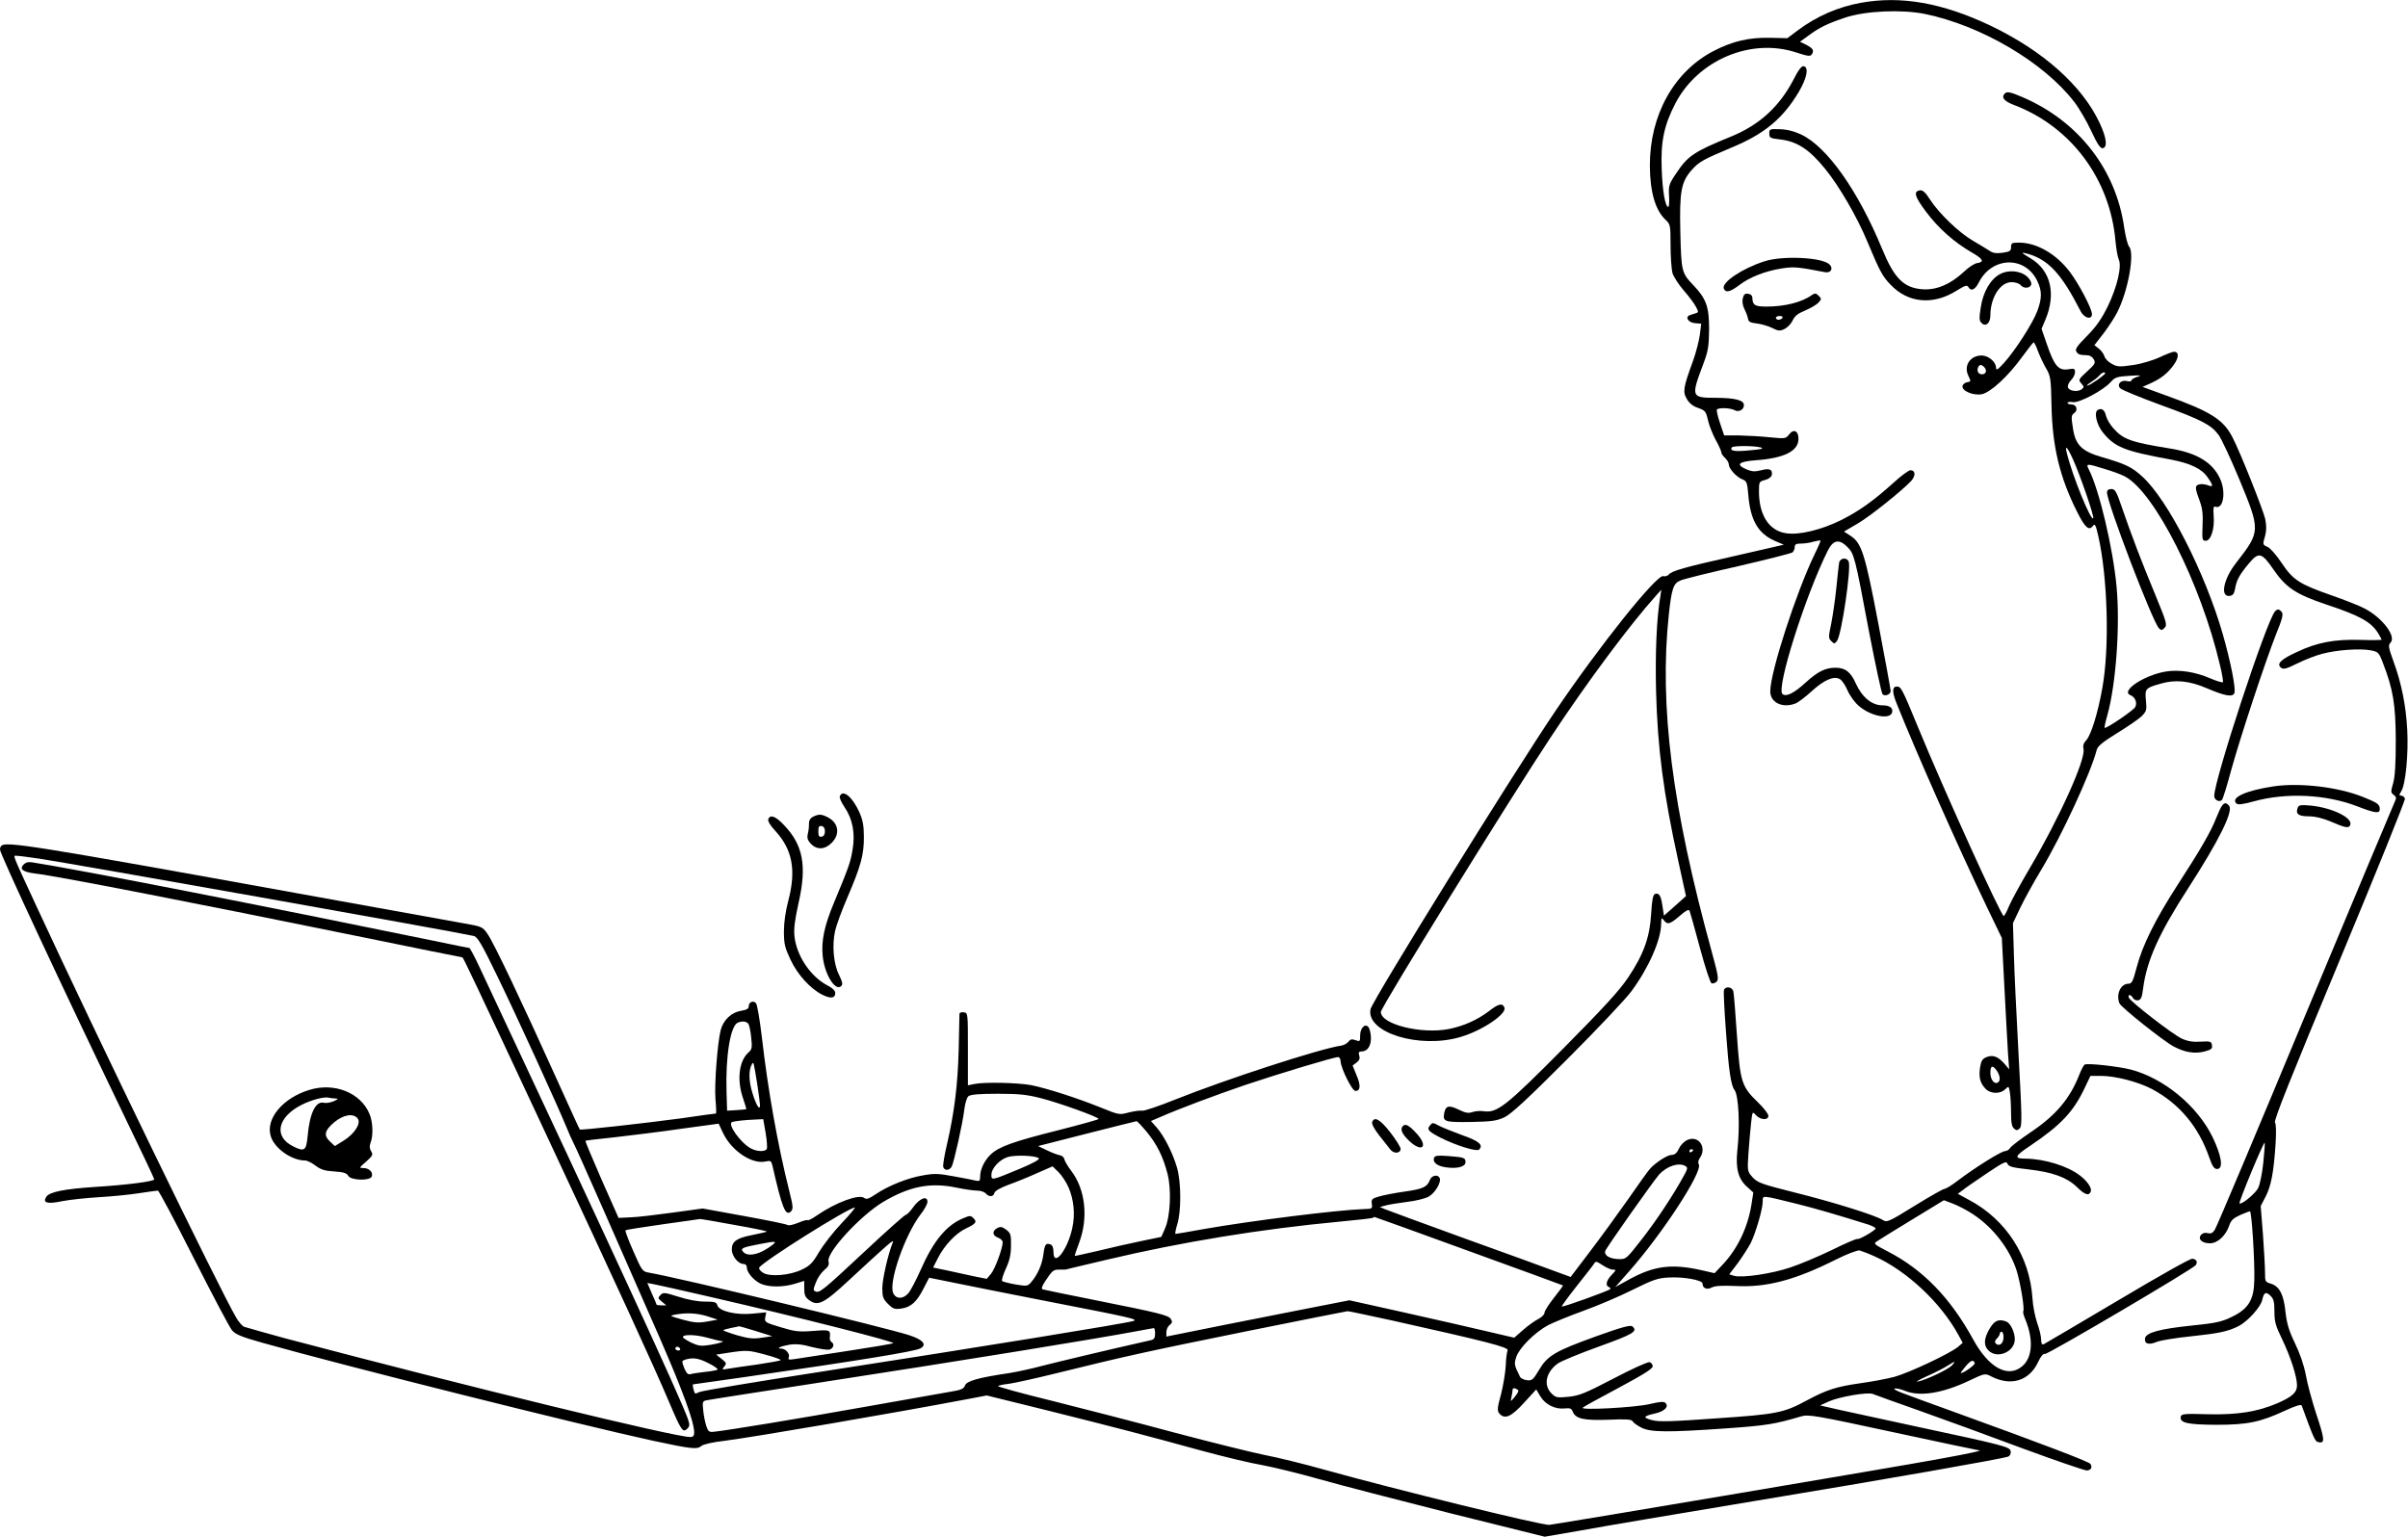 <?xml version="1.0" standalone="no"?>
<!DOCTYPE svg PUBLIC "-//W3C//DTD SVG 20010904//EN"
 "http://www.w3.org/TR/2001/REC-SVG-20010904/DTD/svg10.dtd">
<svg version="1.0" xmlns="http://www.w3.org/2000/svg"
 width="1280pt" height="817pt" viewBox="0 0 1280 817"
 preserveAspectRatio="xMidYMid meet">
<g transform="translate(0,817) scale(0.1,-0.1)"
fill="#000000" stroke="none">
<path d="M9891 8155 c-121 -22 -233 -71 -333 -145 l-57 -43 -89 2 c-114 3
-203 -18 -303 -70 -212 -110 -340 -342 -339 -611 1 -139 29 -236 84 -287 25
-24 26 -29 26 -135 0 -61 5 -127 10 -147 6 -20 33 -62 60 -93 28 -32 57 -71
65 -87 14 -26 14 -30 0 -34 -8 -3 -22 -7 -31 -10 -29 -9 -11 -40 25 -43 l34
-3 -7 -57 c-4 -31 -20 -95 -37 -142 -52 -142 -55 -163 -32 -202 13 -22 32 -38
60 -47 37 -13 41 -18 52 -65 6 -28 25 -75 41 -105 17 -30 30 -60 30 -66 0 -7
9 -20 20 -30 11 -10 20 -26 20 -35 0 -22 42 -68 73 -79 21 -8 25 -17 30 -79
11 -137 51 -207 140 -247 l49 -21 -253 -58 c-281 -63 -342 -81 -359 -101 -6
-7 -19 -11 -29 -8 -35 9 -338 -369 -573 -717 -221 -326 -975 -1542 -983 -1586
-24 -124 261 -212 479 -147 115 34 246 122 233 156 -10 26 -32 21 -84 -20 -61
-46 -133 -78 -212 -94 -147 -28 -361 25 -361 91 0 24 682 1127 906 1465 191
289 418 594 554 745 l31 35 -5 -34 c-20 -114 -28 -300 -23 -506 8 -304 39
-542 118 -902 l41 -187 -58 -52 -59 -52 -8 51 c-8 56 -18 72 -40 64 -10 -4
-16 -32 -20 -104 -7 -124 -39 -215 -121 -338 -46 -69 -127 -158 -345 -378
-304 -307 -353 -345 -423 -335 -18 3 -45 1 -60 -4 -22 -8 -38 -5 -73 12 -53
26 -70 22 -78 -17 -9 -47 2 -50 142 -48 111 2 137 6 178 25 36 17 120 95 334
309 157 157 311 320 341 361 91 123 158 274 158 359 1 32 2 34 14 19 19 -26
33 -22 84 22 33 29 48 37 53 28 3 -7 28 -96 55 -197 28 -104 55 -186 62 -189
8 -2 20 2 27 9 12 12 8 35 -26 159 -211 767 -280 1308 -228 1795 15 136 24
164 62 179 18 8 156 42 307 76 151 35 281 68 288 73 6 5 12 18 12 28 0 15 7
19 33 19 17 0 48 4 66 10 19 5 36 8 38 6 2 -1 -12 -34 -31 -72 -98 -203 -236
-627 -236 -730 0 -59 65 -91 134 -64 14 5 52 34 84 63 66 61 119 85 151 67 12
-6 30 -33 42 -61 12 -28 39 -65 61 -83 64 -55 168 -74 176 -32 5 23 -14 36
-51 36 -57 0 -109 43 -142 116 -27 61 -56 84 -108 84 -54 0 -94 -20 -158 -78
-63 -58 -104 -78 -124 -62 -35 29 122 525 241 763 29 57 60 63 104 19 36 -36
40 -50 114 -445 35 -180 67 -332 73 -338 13 -13 43 -1 43 17 0 8 -29 168 -65
356 -71 373 -89 431 -148 469 l-35 23 72 42 c68 40 234 173 285 227 25 28 23
57 -4 57 -9 0 -49 -29 -88 -65 -110 -99 -183 -151 -282 -201 -104 -51 -222
-80 -291 -69 -90 13 -144 96 -144 222 0 51 1 53 32 61 19 5 34 16 36 26 6 30
-12 38 -56 26 -33 -8 -48 -8 -77 4 -61 26 -45 42 48 49 152 11 227 49 227 114
0 43 -26 55 -50 23 -17 -22 -20 -23 -101 -15 -46 5 -120 9 -164 10 l-80 0 -22
65 c-12 35 -19 68 -17 72 7 12 72 10 95 -3 22 -12 49 3 49 27 0 26 -44 38
-144 39 -138 0 -139 2 -70 185 24 65 28 90 29 180 0 119 -15 162 -85 235 -61
64 -63 72 -68 281 -5 217 4 268 63 333 38 42 61 54 208 116 175 72 274 154
359 297 43 73 54 130 26 136 -12 2 -28 -19 -57 -76 -74 -140 -179 -236 -327
-297 -201 -82 -232 -103 -295 -198 -38 -56 -40 -65 -37 -119 2 -32 0 -58 -4
-58 -16 0 -31 83 -35 201 -6 148 13 235 74 352 121 229 402 347 641 268 62
-20 75 -22 83 -10 13 21 6 32 -30 51 l-33 16 44 32 c59 44 103 65 195 96 106
36 300 45 424 20 299 -61 633 -257 795 -468 25 -32 66 -102 90 -154 34 -73 49
-94 62 -92 26 6 19 57 -17 134 -93 199 -301 384 -581 518 -255 121 -475 160
-689 121z m-531 -2364 c18 -6 3 -10 -57 -15 -81 -8 -109 -4 -98 15 7 10 118
10 155 0z"/>
<path d="M10657 7673 c-21 -20 -4 -42 51 -62 302 -116 508 -393 537 -722 4
-41 11 -84 17 -97 18 -36 -7 -145 -57 -249 -34 -69 -61 -108 -111 -159 -53
-53 -65 -71 -57 -83 10 -16 16 -18 60 -20 12 0 27 -10 33 -22 10 -18 6 -26
-36 -64 -46 -42 -47 -45 -31 -63 15 -17 16 -21 3 -31 -21 -17 -70 -10 -74 11
-2 9 6 26 17 37 12 12 21 31 21 42 0 19 -4 21 -34 16 -54 -9 -76 17 -116 134
l-28 81 20 47 c59 139 29 264 -79 328 -51 30 -54 35 -12 23 109 -32 178 -107
279 -305 19 -37 60 -47 60 -15 0 29 -70 162 -118 225 -72 95 -176 155 -269
155 -39 0 -43 -2 -43 -24 0 -20 -6 -24 -46 -30 -35 -4 -51 -2 -72 13 -15 10
-54 33 -86 52 -71 41 -179 144 -226 217 -25 39 -39 52 -54 50 -37 -5 -28 -34
33 -115 65 -87 150 -162 242 -215 61 -35 69 -51 28 -57 -13 -1 -46 -23 -72
-48 -70 -65 -144 -96 -217 -91 -100 7 -151 58 -215 214 -128 310 -293 544
-431 609 -36 17 -75 27 -112 28 -55 2 -57 1 -57 -23 0 -23 5 -25 55 -31 91
-10 157 -52 242 -157 74 -91 169 -254 223 -384 67 -160 82 -188 124 -231 93
-99 227 -111 352 -32 44 27 55 31 62 19 14 -25 36 -15 56 25 70 137 245 142
310 8 26 -54 26 -92 0 -162 -24 -64 -118 -210 -177 -275 -34 -37 -41 -41 -42
-24 0 30 -41 64 -76 64 -62 0 -98 -55 -70 -110 13 -27 13 -29 -7 -32 -12 -2
-23 -11 -25 -20 -5 -26 56 -52 102 -44 47 9 142 97 216 200 30 41 57 75 60 76
3 0 14 -21 23 -47 10 -26 29 -67 43 -91 24 -41 26 -53 29 -195 4 -219 43 -384
137 -570 41 -82 63 -101 83 -73 11 14 15 6 29 -55 50 -223 60 -594 21 -808
-24 -134 -60 -249 -85 -276 -15 -16 -19 -30 -15 -47 13 -53 -125 -361 -287
-636 -49 -83 -99 -175 -110 -202 -11 -28 -24 -50 -27 -50 -14 0 -318 669 -456
1005 -84 204 -90 215 -112 215 -25 0 -26 -29 -2 -88 103 -258 327 -764 480
-1083 l80 -166 14 -269 c8 -148 16 -305 19 -349 l6 -80 -23 27 c-34 40 -63 52
-97 38 -23 -9 -29 -20 -35 -56 -7 -52 0 -81 28 -111 26 -29 79 -31 106 -4 18
18 19 18 25 -18 3 -20 6 -68 6 -107 0 -52 4 -75 16 -84 12 -11 18 -11 30 1 13
13 12 61 -6 390 -11 205 -23 448 -25 538 l-5 163 39 82 c21 44 71 135 111 201
110 183 265 519 295 637 5 21 31 42 108 90 56 34 115 75 131 90 26 27 28 33
23 83 -6 63 -4 67 77 90 78 23 152 16 244 -23 98 -42 140 -50 149 -27 9 24
-20 168 -62 315 -94 326 -291 712 -427 836 -57 52 -89 67 -216 104 -106 31
-140 64 -153 153 -10 61 -9 70 7 81 22 16 12 46 -16 46 -11 0 -20 4 -20 8 0 5
13 7 29 4 34 -5 162 63 201 107 22 25 33 29 100 33 59 4 68 3 43 -5 -18 -5
-33 -14 -33 -20 0 -5 -11 -6 -24 -3 -32 8 -56 -18 -35 -39 8 -8 105 -48 217
-89 214 -78 265 -104 305 -158 14 -18 63 -123 109 -233 115 -278 115 -279 -16
-448 -68 -87 -86 -183 -33 -175 16 2 23 12 28 38 7 45 23 74 72 133 53 64 69
61 132 -31 67 -97 120 -132 281 -186 180 -60 237 -92 275 -152 10 -17 19 -33
19 -35 0 -2 -51 -3 -112 -1 -138 4 -231 -13 -340 -65 -85 -39 -108 -63 -83
-83 12 -10 29 -6 87 23 40 20 100 43 132 51 78 21 199 29 255 19 43 -8 46 -11
67 -66 55 -141 68 -221 69 -412 0 -127 -4 -194 -14 -229 -13 -45 -13 -50 3
-62 13 -9 15 -17 8 -31 -5 -10 -220 -522 -477 -1138 -256 -616 -473 -1131
-482 -1143 -11 -18 -21 -22 -38 -18 -14 4 -27 0 -35 -9 -19 -23 5 -45 47 -45
41 0 85 41 103 95 9 27 22 39 57 55 25 11 49 20 53 20 9 0 26 -265 23 -367 -2
-103 -31 -151 -117 -193 -55 -27 -84 -34 -212 -47 -174 -18 -248 -38 -252 -69
-4 -29 20 -36 63 -18 20 8 100 21 178 29 151 16 200 26 257 55 48 25 116 100
125 138 9 42 20 47 45 22 16 -16 20 -33 20 -83 0 -53 6 -76 40 -145 46 -96 80
-201 80 -247 0 -38 -25 -61 -106 -96 -106 -45 -208 -61 -364 -58 -129 4 -145
2 -148 -13 -6 -33 36 -42 188 -43 167 0 235 14 368 76 57 26 84 34 87 26 69
-188 71 -192 93 -195 31 -5 29 17 -17 155 -21 65 -46 156 -54 202 -10 53 -32
117 -58 170 -32 66 -43 104 -50 164 -9 93 -32 138 -77 152 -31 9 -32 11 -32
60 0 27 -5 118 -11 202 l-12 151 26 50 c29 56 43 127 53 279 4 66 3 107 -3
115 -8 10 86 244 343 861 194 466 351 854 348 862 -4 8 -13 15 -20 15 -12 0
-12 3 0 23 23 35 39 198 32 327 -7 131 -31 249 -74 366 -26 72 -28 84 -15 97
33 33 -45 135 -140 183 -26 14 -103 44 -171 68 -172 60 -206 81 -267 172 -27
41 -61 80 -75 86 -28 13 -27 11 -13 61 7 27 7 53 0 88 -11 48 -131 351 -173
432 -49 97 -116 139 -361 227 l-118 43 40 18 c57 25 97 57 127 101 27 38 27
68 0 68 -7 0 -42 -13 -77 -30 -36 -16 -98 -35 -142 -41 -70 -10 -82 -10 -112
7 -19 10 -36 28 -39 41 -4 12 -17 30 -30 40 l-23 18 49 63 c27 36 59 85 72
111 58 113 94 313 64 349 -8 9 -19 53 -26 98 -43 312 -243 569 -540 697 -65
28 -84 32 -95 20z m-107 -1458 c13 -16 6 -35 -15 -35 -18 0 -28 17 -21 35 7
19 20 19 36 0z m640 -30 c0 -8 -82 -65 -94 -65 -6 0 3 8 19 18 17 11 36 26 44
35 13 16 31 23 31 12z m-170 -459 c38 -84 111 -297 107 -310 -9 -27 -112 226
-141 347 -11 46 4 30 34 -37z m170 -50 c41 -12 89 -30 105 -39 158 -83 404
-570 505 -1001 12 -48 19 -91 16 -93 -3 -3 -33 6 -66 20 -80 35 -166 48 -236
37 -117 -19 -245 -105 -189 -126 25 -10 37 -41 25 -63 -8 -17 -147 -111 -162
-111 -3 0 3 30 14 68 46 166 68 473 49 682 -19 206 -92 514 -147 623 -18 34
-13 34 86 3z m-576 -3198 c18 -26 21 -54 6 -63 -19 -12 -40 16 -40 51 0 39 12
43 34 12z m1417 -488 c-6 -57 -18 -117 -27 -135 -14 -30 -90 -92 -100 -83 -2
3 26 77 63 166 37 89 69 160 71 157 2 -2 -1 -49 -7 -105z"/>
<path d="M11200 5552 c0 -55 241 -685 276 -722 12 -12 16 -12 30 2 15 15 11
29 -49 175 -73 176 -128 320 -178 466 -29 85 -36 97 -56 97 -15 0 -23 -6 -23
-18z"/>
<path d="M9380 6781 c-119 -38 -229 -112 -217 -145 10 -24 33 -19 82 18 54 42
138 75 227 89 64 10 83 8 229 -20 31 -6 46 19 24 41 -38 38 -248 48 -345 17z"/>
<path d="M10630 6712 c-50 -27 -89 -95 -101 -176 -9 -58 -9 -71 5 -84 21 -21
46 0 46 40 0 96 52 178 113 178 19 0 40 -7 47 -15 16 -20 49 -19 57 1 3 10 -4
26 -19 41 -35 34 -101 41 -148 15z"/>
<path d="M9264 6584 c-4 -17 -1 -38 9 -58 9 -17 17 -40 19 -51 2 -16 13 -21
48 -25 25 -3 61 -14 81 -24 32 -16 40 -17 65 -5 16 8 35 28 43 45 10 23 27 37
66 53 29 12 61 31 71 42 17 18 17 21 1 37 -14 14 -20 14 -35 4 -53 -39 -145
-62 -243 -62 -60 0 -73 8 -74 45 0 13 -8 21 -22 23 -17 3 -24 -3 -29 -24z
m211 -104 c-3 -5 -13 -10 -21 -10 -8 0 -14 5 -14 10 0 6 9 10 21 10 11 0 17
-4 14 -10z"/>
<path d="M11150 5990 c-20 -13 -5 -78 28 -119 64 -79 114 -99 360 -144 105
-20 166 -49 197 -95 32 -46 31 -54 -1 -41 -15 5 -35 7 -46 3 -22 -7 -21 -18 7
-94 12 -32 16 -68 13 -125 -3 -74 -2 -80 17 -80 27 0 48 64 42 133 -3 41 -1
52 9 48 42 -16 58 78 25 149 -40 87 -124 138 -269 161 -204 33 -247 48 -299
108 -17 19 -34 48 -38 64 -7 33 -24 45 -45 32z"/>
<path d="M9776 5178 c-2 -13 -9 -74 -15 -136 -6 -61 -19 -146 -27 -188 -15
-71 -15 -78 1 -93 15 -15 17 -15 30 2 24 32 76 385 62 421 -10 25 -46 20 -51
-6z"/>
<path d="M12092 4918 c-47 -58 -322 -894 -322 -980 0 -21 27 -35 41 -21 5 5
27 76 49 158 48 174 180 574 239 724 33 80 39 106 30 117 -14 17 -24 18 -37 2z"/>
<path d="M12090 3990 c-150 -22 -234 -60 -203 -91 9 -9 32 -6 95 11 172 47
381 37 546 -26 98 -38 122 -41 122 -16 0 26 -12 34 -92 66 -131 52 -330 75
-468 56z"/>
<path d="M4464 3936 c-3 -7 9 -33 25 -57 43 -62 58 -140 43 -226 -11 -67 -19
-90 -100 -285 -49 -117 -67 -199 -59 -279 9 -97 67 -193 99 -161 9 9 6 22 -12
59 -29 57 -38 156 -21 234 7 30 36 110 66 179 71 166 88 227 87 321 0 62 -6
90 -25 133 -37 81 -88 122 -103 82z"/>
<path d="M11812 3887 c-6 -6 -20 -37 -32 -67 -27 -70 -83 -167 -205 -355 -119
-184 -187 -322 -217 -437 -20 -76 -26 -88 -44 -88 -41 0 -67 -55 -48 -104 8
-21 234 -201 289 -230 58 -31 113 -40 164 -26 35 9 42 15 39 33 -3 20 -8 22
-60 19 -40 -3 -69 2 -100 16 -47 21 -273 196 -282 218 -7 19 11 18 22 -2 5 -9
17 -14 28 -12 15 3 20 16 26 63 19 147 83 291 241 535 162 251 240 408 216
436 -14 17 -24 18 -37 1z"/>
<path d="M12214 3876 c-13 -33 3 -46 58 -46 34 0 74 -10 113 -26 83 -36 101
-39 108 -20 15 38 -97 92 -210 103 -52 5 -64 3 -69 -11z"/>
<path d="M4322 3828 c-15 -8 -22 -20 -22 -37 1 -14 -2 -39 -6 -54 -5 -22 -1
-34 16 -53 32 -33 74 -32 111 5 46 46 37 106 -21 136 -34 17 -46 18 -78 3z
m63 -78 c0 -16 -6 -26 -17 -28 -14 -3 -18 3 -18 28 0 25 4 31 18 28 11 -2 17
-12 17 -28z"/>
<path d="M4084 3815 c-4 -10 10 -33 36 -61 93 -101 113 -210 70 -374 -14 -53
-23 -114 -23 -162 0 -67 5 -86 35 -150 38 -81 106 -155 170 -187 45 -22 68
-18 68 10 0 12 -15 26 -40 39 -91 47 -166 158 -177 263 -4 40 2 87 22 177 45
198 24 309 -80 416 -43 45 -71 55 -81 29z"/>
<path d="M7 3673 c-4 -3 -7 -12 -7 -20 0 -23 324 -717 661 -1417 88 -181 159
-332 159 -336 0 -11 -148 -30 -310 -40 -169 -11 -248 -27 -264 -53 -21 -32 5
-40 85 -23 41 8 128 17 194 21 66 4 162 13 212 21 51 8 97 14 102 14 6 0 91
-161 190 -357 100 -197 191 -370 204 -385 18 -22 48 -35 162 -67 429 -121
1694 -438 2077 -521 205 -44 234 -47 257 -27 9 8 61 20 116 26 165 21 910 149
1295 222 l105 20 324 -80 c372 -93 510 -129 816 -213 121 -33 268 -68 328 -78
59 -11 194 -44 300 -74 105 -30 418 -111 695 -181 l503 -125 197 34 c108 20
522 90 920 156 701 116 1315 224 1347 236 9 4 15 15 13 28 -4 24 -31 31 -498
131 -168 36 -352 76 -410 89 l-105 24 46 21 c55 25 207 51 234 40 11 -5 121
-44 245 -88 124 -44 371 -134 550 -201 179 -66 334 -119 344 -118 22 3 29 17
18 35 -7 12 -263 109 -732 279 -113 41 -232 84 -265 97 -33 12 -53 23 -43 25
9 2 33 -4 53 -12 79 -33 200 -14 343 54 82 39 84 39 115 23 106 -55 204 -25
251 76 14 30 26 45 37 43 15 -3 788 452 801 472 11 17 4 31 -18 34 -11 2 -179
-93 -399 -224 -209 -124 -386 -228 -392 -231 -9 -3 -13 5 -13 24 0 17 -9 56
-21 89 -11 32 -23 91 -25 129 -14 225 -140 421 -338 526 l-59 32 24 18 c13 11
71 51 129 90 91 61 105 68 111 52 6 -15 26 -21 111 -30 129 -15 204 -42 257
-93 44 -43 65 -50 75 -24 6 17 -18 54 -56 83 -66 52 -191 90 -291 91 -63 0
-59 13 24 68 165 111 231 182 291 309 l30 63 57 0 c76 0 198 -32 270 -70 146
-78 248 -200 305 -365 16 -46 26 -60 41 -60 35 0 25 68 -24 170 -81 166 -259
313 -436 359 -68 17 -231 35 -244 26 -5 -3 -19 -29 -30 -58 -49 -124 -124
-212 -253 -299 -55 -37 -105 -75 -112 -85 -6 -10 -19 -18 -28 -18 -20 0 -162
-89 -250 -156 -31 -24 -63 -44 -70 -44 -8 0 -80 -41 -161 -91 -139 -86 -147
-89 -169 -75 -39 25 -263 95 -468 146 -178 45 -197 52 -224 81 -28 32 -28 32
-22 128 4 53 10 125 14 160 7 63 7 63 26 42 24 -26 66 -28 66 -3 0 10 -25 42
-56 72 -87 84 -94 108 -111 354 -8 116 -16 221 -19 234 -5 25 -41 31 -50 9 -3
-8 2 -110 11 -227 14 -199 26 -281 45 -305 22 -28 30 -194 15 -322 -10 -94 5
-152 52 -193 l33 -30 -10 -64 c-19 -120 -72 -231 -148 -314 l-48 -51 -61 14
c-164 38 -257 27 -393 -47 l-74 -41 74 84 c179 203 393 532 370 569 -5 8 -3
22 6 34 38 55 -6 121 -65 96 -17 -7 -37 -26 -46 -46 -11 -24 -23 -34 -39 -34
-23 0 -88 -42 -117 -76 -9 -10 -61 -82 -114 -159 -54 -77 -145 -202 -202 -277
l-104 -137 -82 30 c-45 17 -262 96 -482 175 -220 80 -411 150 -425 156 l-25
11 30 8 c17 5 68 13 114 19 45 5 97 18 115 28 34 19 68 76 59 98 -8 22 -43 16
-52 -9 -15 -38 -36 -48 -134 -62 -51 -7 -112 -19 -136 -26 -38 -11 -42 -15
-39 -39 4 -26 2 -27 -41 -28 -144 -5 -600 -62 -856 -107 -76 -14 -142 -25
-146 -25 -4 0 0 21 8 48 23 68 22 231 -1 306 -23 78 -68 166 -107 211 l-31 35
49 21 c105 46 287 114 453 171 176 59 470 148 493 148 7 0 13 -10 13 -23 3
-39 61 -157 79 -157 27 0 29 30 6 83 l-21 52 21 16 c15 11 19 22 14 37 -5 17
-2 22 13 22 32 0 52 32 49 78 -1 23 -8 47 -14 53 -19 19 -43 -8 -43 -47 0 -31
-1 -33 -25 -24 -19 7 -27 5 -37 -8 -7 -9 -24 -19 -38 -21 -110 -15 -613 -179
-881 -286 -89 -36 -170 -63 -178 -60 -9 2 -40 -2 -69 -9 -52 -14 -53 -14 -149
25 -126 51 -291 104 -373 120 -72 13 -246 17 -300 6 l-35 -7 0 193 c0 192 0
192 -22 195 -14 2 -23 -2 -23 -10 0 -7 -2 -92 -4 -188 -5 -190 -23 -334 -62
-503 -14 -59 -23 -114 -20 -122 7 -20 33 -19 45 3 12 23 59 233 67 304 4 32
13 63 22 70 11 9 57 13 156 13 115 0 157 -5 231 -24 100 -26 305 -100 305
-110 0 -3 -97 -30 -215 -60 -239 -60 -314 -87 -358 -128 -34 -32 -57 -80 -57
-119 0 -22 -3 -25 -22 -21 -13 3 -66 14 -118 23 -80 15 -105 16 -164 5 -80
-13 -184 -55 -251 -100 -37 -25 -50 -29 -61 -20 -27 22 -150 -23 -252 -93 -24
-17 -46 -28 -49 -25 -2 3 -25 -3 -50 -14 -25 -10 -50 -16 -56 -12 -7 5 -111
26 -232 48 l-220 40 -160 -22 c-88 -12 -188 -24 -223 -25 l-64 -3 -90 203
c-49 112 -88 205 -86 207 2 2 73 10 158 19 85 10 244 29 352 45 l198 27 25
-53 c47 -94 153 -164 225 -148 26 6 30 3 36 -22 52 -229 70 -272 99 -243 12
13 11 27 -10 110 -61 243 -113 535 -145 814 -11 93 -25 175 -31 182 -14 17
-39 7 -39 -16 0 -13 -11 -19 -41 -24 -51 -8 -94 -49 -108 -102 -17 -67 -34
-285 -28 -366 4 -43 5 -78 3 -78 -3 0 -87 -11 -188 -26 -186 -25 -531 -64
-536 -59 -2 1 -60 130 -131 286 -174 386 -326 706 -359 753 -27 39 -29 40
-132 58 -58 10 -451 81 -875 158 -1409 255 -1554 278 -1578 253z m201 -68
c179 -27 2178 -382 2310 -411 20 -4 43 -43 127 -217 100 -205 319 -685 365
-797 12 -30 30 -71 40 -90 19 -36 221 -494 456 -1031 125 -287 184 -449 184
-505 0 -18 -6 -24 -21 -24 -83 0 -1174 266 -2154 525 -33 9 -91 25 -130 36
-38 11 -78 22 -87 25 -9 3 -28 24 -42 48 -92 157 -746 1505 -1059 2181 -140
303 -129 275 -107 275 11 0 64 -7 118 -15z m3769 -877 c6 -7 13 -41 16 -74 6
-54 4 -64 -15 -80 -50 -45 -62 -146 -28 -244 10 -30 18 -56 17 -57 -1 -1 -25
-3 -52 -5 l-50 -3 -3 100 c-6 190 21 353 60 368 23 10 45 7 55 -5z m48 -320
c8 -54 15 -105 15 -113 0 -34 -21 -1 -41 66 -20 65 -20 123 -1 153 8 13 8 9
27 -106z m45 -262 c7 -41 9 -79 6 -85 -10 -15 -52 -14 -84 3 -55 29 -128 131
-100 141 16 5 71 11 124 13 l41 2 13 -74z m2025 7 c55 -67 87 -131 111 -223
22 -86 15 -226 -13 -291 l-20 -45 -111 -23 c-62 -13 -165 -36 -229 -52 -65
-15 -119 -27 -120 -26 -1 2 10 34 24 72 49 132 32 282 -42 379 -18 24 -35 52
-37 62 -2 11 -12 20 -24 22 -11 2 -42 13 -68 26 l-48 23 259 66 c142 36 261
66 264 66 4 1 28 -25 54 -56z m2905 -97 c0 -3 -4 -8 -10 -11 -5 -3 -10 -1 -10
4 0 6 5 11 10 11 6 0 10 -2 10 -4z m-3478 -44 c6 -6 -30 -26 -99 -55 -152 -63
-153 -64 -153 -33 0 35 44 82 88 95 42 12 150 7 164 -7z m3438 -42 c12 -7 11
-15 -10 -52 -58 -106 -148 -241 -224 -338 -82 -105 -82 -105 -124 -104 -47 2
-76 20 -69 43 4 16 253 368 285 405 42 47 107 68 142 46z m-3280 -113 c28 -65
36 -143 20 -215 -24 -116 -100 -213 -100 -129 0 23 -6 37 -16 41 -25 9 -31 0
-38 -55 -7 -53 -31 -107 -65 -146 -18 -21 -22 -22 -82 -12 -35 6 -67 15 -72
18 -4 4 5 34 20 67 20 43 27 75 27 123 1 57 -2 65 -25 83 -22 16 -30 18 -48 9
-28 -16 -27 -39 4 -51 14 -5 25 -16 25 -24 0 -32 -41 -143 -62 -168 l-23 -27
-70 14 c-38 8 -103 22 -142 31 l-73 15 26 51 c34 67 95 132 149 157 53 25 60
35 39 55 -14 14 -19 14 -52 0 -91 -37 -160 -121 -227 -273 -26 -58 -56 -116
-68 -128 -28 -31 -64 -30 -79 2 -26 57 62 309 145 418 21 26 37 56 37 68 0 34
-41 19 -75 -28 -16 -23 -35 -42 -41 -42 -6 -1 -103 -87 -215 -192 -225 -210
-242 -224 -264 -215 -13 5 -13 10 2 48 9 24 29 53 45 66 21 17 27 29 22 46
-11 47 167 241 289 315 141 84 252 106 391 77 43 -9 93 -16 111 -16 18 0 38
-7 45 -15 17 -20 41 -19 46 3 3 11 32 27 77 44 40 14 108 42 152 62 l80 35 32
-31 c17 -17 41 -53 53 -81z m3870 -87 c98 -24 230 -63 383 -111 20 -7 37 -16
37 -20 0 -10 -90 -62 -97 -56 -2 3 -64 -23 -136 -59 -73 -35 -172 -77 -222
-93 -98 -33 -254 -56 -297 -44 l-26 8 45 59 c24 33 55 81 69 107 27 55 64 181
64 222 0 33 -10 34 180 -13z m937 -55 c108 -71 194 -183 232 -298 20 -63 44
-205 36 -218 -3 -4 2 -23 11 -44 44 -107 38 -203 -17 -249 -76 -64 -178 -8
-261 144 -121 220 -265 369 -452 466 -79 41 -79 42 -55 57 13 9 98 61 188 116
l164 100 50 -19 c28 -11 74 -35 104 -55z m-6013 -48 c-44 -46 -97 -115 -120
-153 -33 -57 -48 -73 -90 -93 -64 -32 -173 -41 -209 -17 -14 9 -23 21 -19 27
20 33 475 319 508 319 4 0 -27 -38 -70 -83z m3333 -148 c274 -99 499 -182 501
-183 1 -2 -20 -31 -48 -66 -27 -34 -50 -70 -50 -79 0 -10 -15 -24 -32 -33 -18
-9 -55 -35 -81 -58 l-48 -42 -137 32 c-75 18 -273 63 -438 100 l-301 67 -179
-35 c-99 -19 -317 -63 -486 -96 l-308 -62 0 24 c0 14 8 31 18 38 13 10 15 17
6 31 -13 21 -59 32 -414 103 -140 28 -261 53 -267 55 -9 3 -5 16 12 42 38 58
44 63 75 63 17 0 31 0 33 0 3 1 39 10 222 53 396 94 819 163 1235 202 96 9
177 18 179 21 2 2 6 4 7 4 2 0 227 -81 501 -181z m-3905 139 c98 -17 176 -33
174 -36 -3 -2 -37 -10 -77 -18 -83 -16 -109 -34 -109 -77 0 -35 34 -77 62 -77
11 0 18 -7 18 -19 0 -27 39 -71 76 -87 43 -18 118 -18 180 1 27 8 49 15 49 15
0 0 0 -19 0 -41 0 -33 5 -46 26 -61 46 -35 79 -18 212 106 210 194 241 222
233 201 -25 -60 -56 -197 -56 -243 0 -46 4 -58 30 -84 27 -27 36 -30 71 -25
51 7 83 36 119 108 l29 56 138 -28 c76 -16 300 -60 498 -99 443 -86 476 -94
450 -103 -41 -13 -804 -137 -1675 -272 -338 -52 -623 -100 -633 -106 -11 -6
-20 -9 -22 -7 -7 8 -16 48 -11 48 3 0 131 18 283 40 620 90 895 135 925 151
37 20 15 46 -58 70 -117 39 -1222 305 -1385 333 -34 6 -37 10 -82 113 -26 58
-45 109 -42 112 3 3 92 17 198 32 106 15 194 27 197 28 3 1 85 -13 182 -31z
m181 -123 c-57 -38 -111 -46 -133 -20 -15 18 -5 23 84 40 100 20 105 18 49
-20z m5883 -45 c170 -77 350 -245 444 -417 l23 -42 -24 -21 c-43 -36 -262
-139 -339 -160 -41 -11 -123 -26 -181 -34 -126 -18 -178 -34 -284 -91 -124
-67 -160 -74 -485 -96 -236 -17 -304 -19 -339 -9 -50 13 -47 21 16 35 50 11
76 36 56 56 -9 9 -29 7 -85 -6 -77 -18 -369 -34 -355 -19 5 5 90 52 190 105
134 72 182 102 182 115 0 11 -8 20 -17 22 -10 2 -96 -37 -191 -87 -150 -78
-181 -91 -239 -97 -62 -6 -68 -5 -92 19 -43 44 -28 113 35 158 18 13 116 53
218 90 183 66 209 81 178 107 -10 9 -54 -3 -191 -52 -219 -79 -260 -103 -305
-179 -31 -52 -37 -58 -64 -55 -17 2 -33 10 -37 18 -32 64 -32 68 -20 106 16
48 98 130 168 168 29 15 114 50 189 77 75 27 192 77 260 111 109 54 134 63
192 66 80 5 181 -14 181 -32 0 -25 23 -35 49 -21 18 9 53 11 126 8 165 -9 316
31 535 141 60 30 114 50 125 48 11 -3 48 -17 81 -32z m-1393 -70 c19 0 19 -2
-6 -28 -29 -30 -35 -58 -14 -65 6 -2 9 -7 6 -11 -9 -9 -252 -97 -257 -92 -2 2
33 50 78 107 45 57 87 110 93 120 9 15 13 14 45 -7 19 -13 44 -24 55 -24z
m-4793 -146 c477 -110 981 -238 968 -245 -7 -4 -121 -23 -253 -43 -132 -20
-255 -39 -274 -42 -28 -4 -33 -3 -28 10 7 18 -17 46 -40 46 -31 0 -3 13 44 21
35 5 67 2 121 -13 40 -10 81 -16 92 -13 21 7 27 30 10 40 -6 4 -10 14 -9 23 4
42 2 43 -88 36 -78 -6 -98 -3 -174 20 -83 25 -86 27 -81 53 l5 26 -72 -7 c-87
-9 -180 13 -188 45 -5 16 -14 19 -67 19 -37 0 -91 10 -140 26 -73 23 -81 24
-95 9 -15 -15 -14 -18 8 -36 l23 -19 -26 0 c-14 0 -26 2 -26 4 0 2 -11 29 -25
59 l-24 56 32 -6 c17 -3 156 -34 307 -69z m3618 -124 c507 -113 623 -143 616
-159 -4 -9 -9 -45 -10 -82 -2 -36 -13 -104 -25 -151 -20 -72 -21 -88 -10 -102
29 -34 63 -20 132 56 l65 71 22 -37 c26 -43 79 -70 130 -64 28 3 35 0 42 -17
15 -38 59 -48 191 -43 94 4 121 2 127 -8 4 -8 25 -23 47 -34 49 -25 137 -26
451 -4 213 15 257 22 399 64 37 11 76 5 487 -84 245 -53 450 -96 454 -96 33 0
-33 -15 -221 -49 -183 -34 -1964 -335 -2060 -348 -32 -5 -836 193 -1190 292
-110 31 -256 67 -325 80 -69 14 -282 67 -475 118 -192 52 -484 127 -647 168
-163 40 -295 76 -293 80 3 3 28 9 58 12 29 4 143 29 252 56 369 91 468 113
1005 222 294 59 538 108 543 108 4 1 110 -22 235 -49z m-3638 22 l55 -18 -56
-10 c-46 -8 -67 -7 -130 10 -71 20 -73 21 -39 27 62 11 114 8 170 -9z m259
-79 l86 -27 -55 -8 c-45 -7 -69 -5 -132 13 -43 13 -76 25 -73 27 3 3 22 8 42
12 21 4 40 8 42 9 2 0 42 -11 90 -26z m2121 -13 c0 -23 -5 -31 -22 -35 -239
-54 -477 -111 -568 -134 -63 -17 -146 -35 -185 -41 -163 -24 -226 -42 -235
-65 -7 -19 -21 -25 -77 -34 -37 -7 -243 -43 -458 -81 -354 -63 -724 -124 -800
-132 -26 -3 -31 1 -41 32 -6 19 -14 56 -16 83 -5 42 -3 48 16 52 11 3 284 45
606 95 766 118 1449 229 1690 274 41 8 78 14 83 15 4 1 7 -12 7 -29z m-2306
-40 c26 0 -8 -12 -58 -20 -50 -8 -63 -6 -102 12 -24 12 -44 25 -44 29 0 16 67
14 130 -3 36 -10 69 -18 74 -18z m-219 -40 c3 -5 -1 -10 -9 -10 -9 0 -16 5
-16 10 0 6 4 10 9 10 6 0 13 -4 16 -10z m453 -32 c45 -12 82 -25 82 -29 0 -3
-55 -13 -122 -23 -68 -9 -139 -20 -158 -23 -33 -6 -34 -5 -20 12 13 16 12 20
-14 40 l-29 23 64 10 c98 15 108 14 197 -10z m-299 -47 c30 -15 50 -30 45 -33
-5 -3 -36 -9 -69 -12 -33 -4 -67 -9 -76 -12 -12 -3 -21 6 -32 33 -14 37 -14
38 7 45 41 12 71 7 125 -21z m6728 2 c3 -9 -58 -53 -74 -53 -3 0 8 15 24 34
28 34 43 40 50 19z m-121 -12 c-19 -21 -136 -77 -181 -86 -16 -4 5 9 47 28 43
19 92 44 110 56 41 26 46 26 24 2z m-2309 -129 c8 -5 3 -16 -14 -37 -24 -29
-25 -29 -19 -5 3 14 6 31 6 38 0 14 9 15 27 4z"/>
<path d="M126 3574 c-25 -24 -5 -40 60 -48 114 -13 807 -148 1709 -332 307
-63 561 -114 563 -114 4 0 53 -102 447 -945 372 -795 574 -1235 652 -1420 64
-151 73 -164 96 -141 14 14 14 21 3 54 -41 114 -404 903 -1107 2400 -26 56
-51 102 -54 102 -3 0 -94 18 -203 41 -901 185 -1847 371 -2119 414 -21 4 -36
0 -47 -11z"/>
<path d="M1643 2375 c-140 -43 -232 -153 -204 -245 19 -65 111 -130 184 -130
10 0 34 -12 54 -27 28 -21 49 -28 99 -31 50 -3 67 -9 75 -23 13 -25 116 -28
125 -4 9 22 -14 45 -44 45 -24 0 -24 1 14 34 35 31 38 37 27 55 -9 14 -10 28
-3 46 15 39 12 111 -6 153 -47 113 -188 169 -321 127z m140 -45 c18 -1 16 -3
-10 -15 -17 -7 -40 -11 -51 -8 -44 11 -76 -55 -87 -179 -7 -76 -17 -83 -78
-52 -104 52 -82 155 46 220 51 26 122 45 145 38 8 -2 23 -4 35 -4z m118 -106
c20 -25 -16 -82 -74 -118 l-47 -29 -25 23 c-36 34 -30 59 21 103 50 41 101 50
125 21z"/>
<path d="M10576 1106 c-31 -53 -33 -89 -6 -116 47 -47 140 -7 140 60 0 37 -23
85 -45 94 -41 15 -63 6 -89 -38z m74 -46 c0 -32 -23 -51 -41 -33 -7 7 -5 16 5
26 9 9 16 20 16 26 0 6 5 11 10 11 6 0 10 -14 10 -30z"/>
<path d="M7294 2205 c-4 -9 11 -38 37 -71 24 -31 51 -65 60 -76 18 -23 54 -21
54 4 0 10 -25 49 -55 88 -54 69 -84 86 -96 55z"/>
<path d="M7600 2185 c-17 -20 -6 -31 58 -64 84 -42 192 -75 204 -63 24 24 2
45 -87 76 -49 18 -104 40 -122 49 -39 21 -38 20 -53 2z"/>
<path d="M7457 2183 c-16 -15 -5 -41 31 -76 71 -69 108 -34 41 38 -40 43 -58
53 -72 38z"/>
<path d="M7623 2015 c-9 -24 15 -44 62 -51 61 -9 105 3 105 27 0 24 -6 26 -93
33 -54 4 -69 2 -74 -9z"/>
</g>
</svg>
